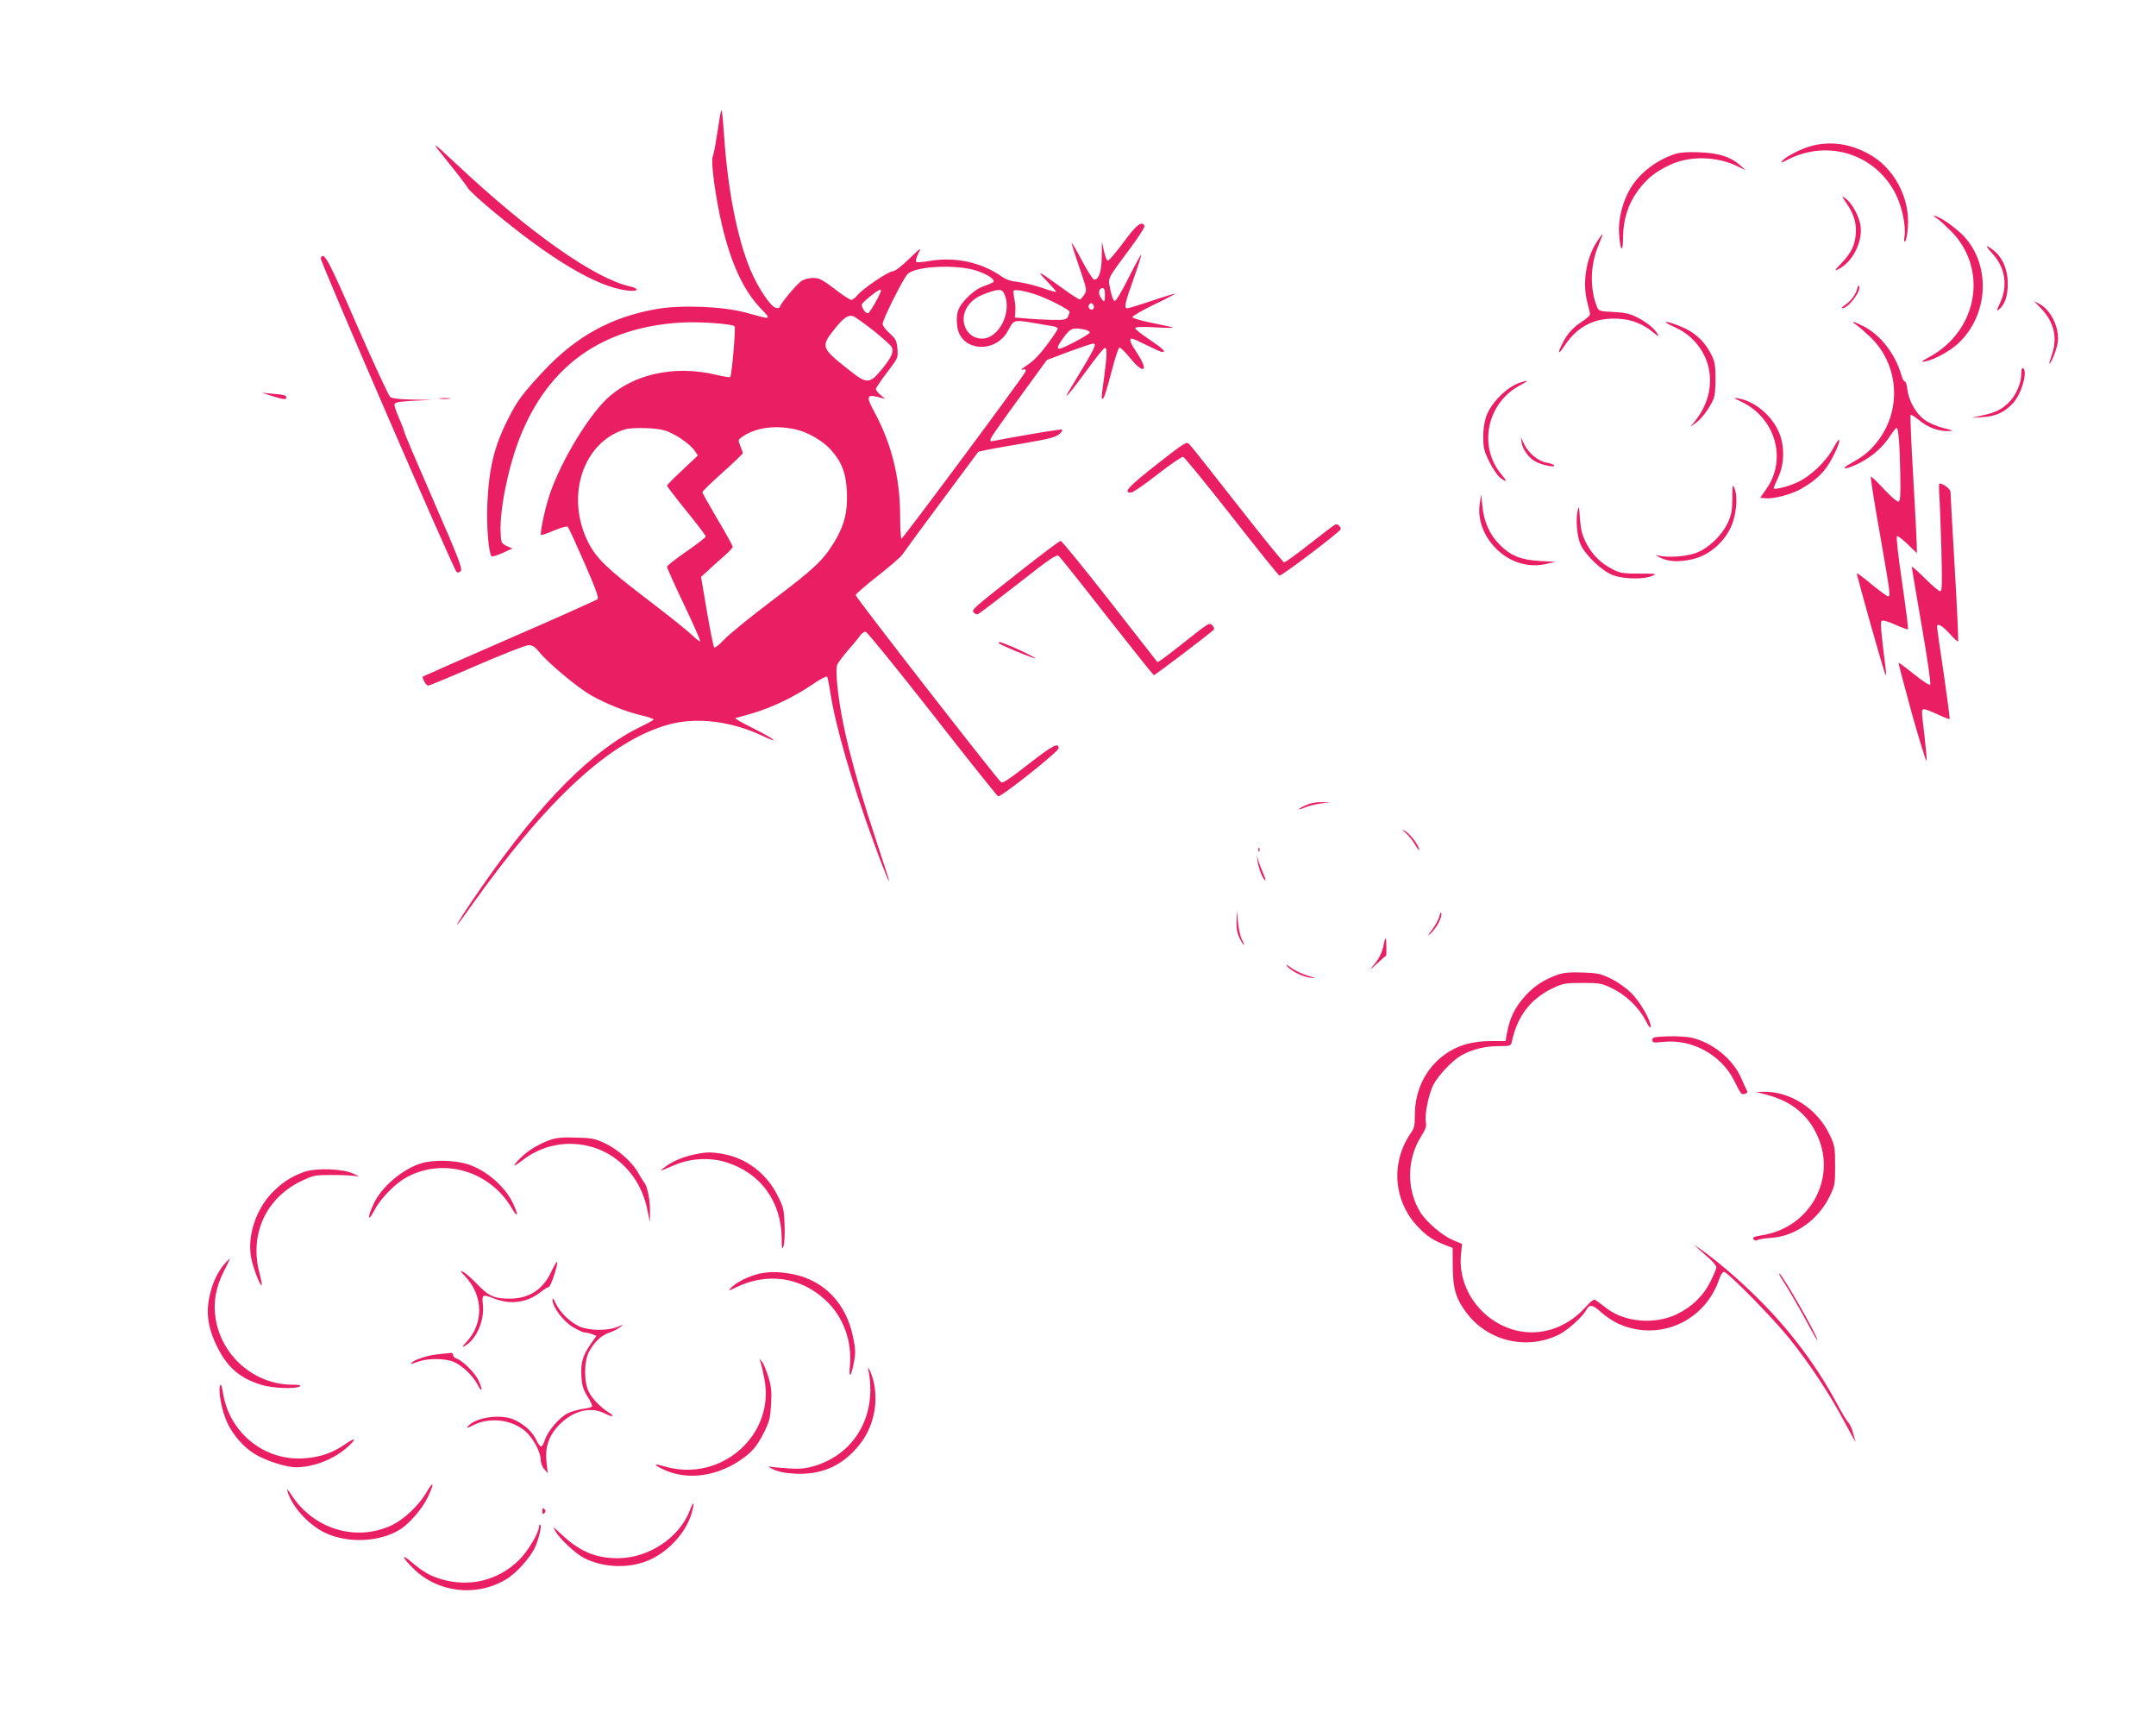 <?xml version="1.0" standalone="no"?>
<!DOCTYPE svg PUBLIC "-//W3C//DTD SVG 20010904//EN"
 "http://www.w3.org/TR/2001/REC-SVG-20010904/DTD/svg10.dtd">
<svg version="1.0" xmlns="http://www.w3.org/2000/svg"
 width="1280pt" height="1024pt" viewBox="0 0 1280 1024"
 preserveAspectRatio="xMidYMid meet">
<g transform="translate(0,1024) scale(0.1,-0.1)"
fill="#e91e63" stroke="none">
<path d="M4276 9560 c-3 -19 -13 -78 -21 -131 -8 -53 -19 -108 -24 -121 -6
-15 -2 -68 9 -153 51 -358 139 -599 269 -738 74 -79 80 -77 -84 -32 -133 36
-379 46 -524 21 -272 -47 -480 -162 -675 -370 -125 -134 -156 -176 -211 -286
-83 -164 -113 -293 -122 -510 -5 -120 8 -285 25 -302 4 -4 33 5 65 19 l59 27
-34 15 c-32 16 -33 18 -36 80 -6 136 46 392 115 565 168 425 487 652 953 681
107 7 306 -7 321 -22 8 -8 -16 -291 -26 -301 -3 -3 -38 2 -78 12 -252 62 -505
5 -660 -147 -121 -119 -283 -397 -340 -582 -27 -87 -52 -213 -45 -221 3 -2 38
10 78 27 41 17 76 27 81 22 5 -5 49 -101 98 -213 69 -158 87 -208 78 -217 -7
-6 -241 -111 -522 -233 -280 -122 -512 -224 -514 -226 -8 -8 19 -54 31 -54 7
0 137 54 289 120 157 68 290 120 307 120 24 0 38 -9 64 -41 52 -65 226 -210
308 -257 89 -50 203 -96 300 -119 39 -9 70 -20 70 -24 0 -4 -33 -22 -72 -41
-289 -138 -594 -444 -945 -948 -89 -128 -155 -230 -149 -230 2 0 37 46 77 103
458 645 832 990 1179 1086 162 45 367 21 550 -64 125 -59 77 -20 -59 47 -58
29 -100 53 -95 55 5 1 50 14 99 28 116 34 248 97 354 169 46 32 87 54 91 49 4
-4 12 -45 19 -90 28 -192 130 -545 258 -893 41 -113 80 -212 85 -220 12 -20
16 -32 -75 245 -133 401 -205 691 -226 908 -6 55 -6 108 -1 120 4 12 34 51 65
87 31 36 64 75 72 88 9 12 23 22 32 22 9 -1 177 -208 396 -487 209 -268 385
-488 391 -490 17 -6 359 266 359 285 0 37 -36 17 -179 -94 -106 -83 -152 -115
-162 -108 -22 15 -864 1098 -864 1111 0 7 59 58 131 114 71 56 138 113 147
128 9 14 114 157 233 317 l217 292 53 12 c30 6 129 24 220 39 167 29 195 37
219 65 10 13 10 16 -1 16 -22 -1 -123 -17 -274 -44 -77 -14 -141 -26 -142 -26
-2 0 -3 4 -3 10 0 10 33 58 223 319 l112 154 130 49 c72 26 136 48 143 48 27
0 18 -17 -141 -280 -41 -68 9 -10 103 119 52 72 101 133 108 135 16 7 15 -40
-3 -174 -18 -130 -18 -137 -4 -123 6 6 27 75 47 153 20 79 42 145 48 147 5 2
34 -26 63 -62 83 -102 114 -80 41 30 -40 60 -49 85 -30 85 6 0 46 -18 90 -40
44 -22 84 -40 90 -40 25 0 4 21 -75 74 -47 31 -85 61 -85 67 0 9 33 10 118 6
64 -4 113 -4 107 -2 -5 3 -61 15 -124 28 -63 12 -116 28 -118 34 -2 6 55 39
127 74 71 34 129 64 127 66 -2 1 -64 -17 -137 -42 -74 -25 -140 -45 -147 -45
-21 0 -15 29 37 175 27 76 48 141 45 143 -2 2 -36 -60 -75 -138 -42 -84 -76
-140 -83 -137 -7 2 -18 32 -25 67 -14 74 -24 54 115 242 52 70 92 132 88 138
-18 30 -48 6 -126 -100 -45 -61 -86 -109 -93 -107 -6 2 -16 28 -22 58 l-12 54
-1 -88 c-1 -88 -17 -137 -45 -137 -7 0 -39 50 -71 110 -32 61 -60 109 -62 107
-2 -2 18 -66 44 -141 45 -132 47 -138 31 -164 -9 -14 -21 -28 -26 -30 -5 -1
-51 28 -103 66 -146 106 -162 114 -96 46 31 -33 57 -62 57 -66 0 -3 -37 7 -82
23 -46 15 -110 31 -143 35 -42 4 -72 14 -100 34 -125 86 -282 118 -438 89 -32
-5 -62 -7 -67 -4 -6 4 -1 23 11 48 21 41 20 41 -54 -30 -44 -43 -83 -73 -96
-73 -26 0 -178 -103 -209 -141 -13 -16 -30 -29 -38 -29 -8 0 -53 29 -99 65
-74 56 -91 65 -128 65 -23 0 -54 -8 -69 -18 -28 -19 -128 -138 -128 -154 0 -5
-10 -8 -22 -6 -31 4 -107 117 -153 227 -76 180 -133 466 -155 781 -13 176 -15
189 -24 140z m1528 -929 c57 -20 96 -45 96 -62 0 -4 -23 -15 -52 -25 -36 -12
-68 -33 -104 -69 -57 -57 -70 -93 -61 -171 16 -145 216 -168 297 -35 50 83 12
78 268 35 17 -2 32 -9 32 -15 0 -5 -29 -49 -65 -97 -44 -59 -82 -98 -118 -120
-28 -19 -41 -30 -28 -27 20 6 23 4 19 -11 -5 -20 -724 -987 -736 -992 -4 -1
-8 62 -8 140 -1 222 -50 420 -150 607 -53 97 -50 112 19 94 l42 -11 -27 23
c-16 13 -28 29 -28 36 0 6 30 50 66 98 66 86 66 86 62 141 -5 48 -9 58 -46 91
-23 20 -42 46 -42 56 0 26 125 275 149 297 53 48 299 58 415 17z m756 -141 c0
-46 -4 -49 -25 -16 -17 25 -11 56 11 56 10 0 14 -12 14 -40z m-1330 25 c0 -17
-67 -135 -77 -135 -17 0 -43 41 -35 56 4 7 27 28 52 48 42 33 60 43 60 31z
m729 -13 c55 -103 -24 -272 -129 -272 -92 0 -141 107 -86 190 27 41 63 64 131
86 55 18 73 17 84 -4z m186 -9 c69 -22 205 -91 205 -104 0 -6 -5 -19 -10 -30
-9 -16 -21 -19 -88 -18 -42 1 -111 4 -152 8 l-75 6 3 35 c2 20 -1 54 -6 77 -5
23 -7 45 -3 48 7 8 62 -1 126 -22z m348 -68 c8 -18 -11 -31 -25 -17 -11 11 -3
32 12 32 4 0 10 -7 13 -15z m-1308 -147 c55 -44 104 -88 109 -98 13 -29 0 -60
-57 -130 -73 -90 -90 -91 -193 -9 -168 132 -172 141 -94 240 56 71 85 92 115
82 10 -3 64 -41 120 -85z m1254 6 c17 -4 31 -12 31 -18 0 -11 -160 -96 -180
-96 -18 0 -10 20 27 70 39 52 53 57 122 44z m-1704 -596 c66 -16 154 -69 197
-117 66 -74 91 -140 96 -253 5 -116 -15 -197 -75 -296 -66 -108 -116 -156
-360 -340 -131 -99 -262 -205 -292 -237 -29 -31 -57 -53 -61 -48 -4 4 -24 100
-43 213 l-35 205 34 31 c18 18 61 56 94 85 33 28 60 57 60 63 0 6 -40 80 -90
163 -49 84 -90 156 -90 161 0 6 54 58 120 117 66 59 120 111 120 115 0 4 -7
24 -15 43 -14 35 -14 36 13 55 81 56 203 71 327 40z m-789 -3 c58 -17 153 -81
179 -122 l18 -27 -91 -86 c-51 -47 -92 -89 -92 -93 0 -4 52 -72 115 -150 63
-77 115 -146 115 -152 0 -5 -52 -45 -115 -89 -63 -43 -115 -84 -115 -91 0 -6
45 -107 101 -224 56 -117 99 -215 96 -218 -3 -3 -27 16 -54 42 -26 25 -146
120 -265 211 -234 178 -298 240 -347 337 -135 271 -30 592 219 668 43 13 184
10 236 -6z"/>
<path d="M2662 9275 c58 -71 110 -140 116 -152 7 -12 67 -68 134 -124 355
-297 627 -460 808 -483 69 -9 83 9 19 24 -211 48 -595 319 -1026 723 -158 148
-162 149 -51 12z"/>
<path d="M10763 9376 c-62 -15 -156 -62 -180 -89 -15 -17 -10 -16 34 7 240
121 521 29 639 -209 37 -76 60 -183 51 -248 -4 -26 -2 -36 4 -30 6 6 13 45 16
86 13 174 -84 355 -236 435 -109 59 -218 74 -328 48z"/>
<path d="M9945 9326 c-113 -37 -213 -115 -267 -207 -45 -77 -71 -181 -66 -263
7 -109 24 -125 24 -23 1 105 30 196 88 275 53 72 104 113 192 154 116 54 276
51 399 -9 l50 -24 -35 31 c-57 50 -131 73 -245 76 -65 3 -114 -1 -140 -10z"/>
<path d="M10965 9030 c43 -64 59 -120 52 -186 -7 -66 -28 -107 -86 -168 -42
-44 -43 -47 -15 -33 82 41 143 161 130 255 -7 56 -51 137 -88 163 -27 19 -27
19 7 -31z"/>
<path d="M11500 8943 c14 -9 51 -43 83 -75 221 -222 161 -586 -123 -744 -53
-29 -59 -34 -32 -30 51 9 141 57 193 103 191 173 202 485 23 656 -31 28 -76
64 -102 79 -50 30 -84 38 -42 11z"/>
<path d="M9479 8803 c-64 -102 -86 -245 -54 -363 8 -30 15 -60 15 -66 0 -7
-22 -26 -49 -44 -50 -32 -86 -71 -113 -125 -34 -66 -28 -76 10 -18 77 117 181
169 321 161 82 -5 148 -32 211 -85 25 -21 30 -23 22 -8 -18 34 -65 72 -122
101 -44 22 -73 29 -142 32 -82 4 -87 6 -97 31 -43 108 -40 247 7 359 16 40 28
72 26 72 -3 0 -18 -21 -35 -47z"/>
<path d="M11832 8731 c74 -82 89 -190 42 -290 -22 -48 -23 -53 -5 -37 35 31
51 80 51 153 0 83 -32 157 -85 197 -51 39 -52 31 -3 -23z"/>
<path d="M1904 8707 c-5 -14 785 -1840 806 -1861 7 -7 14 -6 25 4 12 13 -8 66
-160 415 -96 220 -175 405 -175 412 0 6 -14 42 -30 79 -17 37 -29 75 -28 83 3
13 24 17 113 22 l110 5 -116 2 c-74 1 -121 7 -132 15 -9 6 -97 197 -196 422
-172 396 -199 447 -217 402z"/>
<path d="M11026 8526 c-9 -36 -38 -74 -74 -98 -15 -10 -22 -18 -15 -18 36 0
112 99 101 132 -3 7 -8 0 -12 -16z"/>
<path d="M12113 8414 c80 -81 104 -175 70 -276 -11 -32 -18 -58 -17 -58 11 0
46 89 51 130 10 85 -41 191 -110 226 l-32 17 38 -39z"/>
<path d="M9890 8326 c0 -3 27 -17 60 -32 103 -46 181 -147 198 -258 16 -103
-13 -205 -85 -296 l-28 -34 32 23 c32 22 74 76 103 135 10 20 15 60 15 125 0
79 -4 104 -23 142 -36 73 -87 125 -155 158 -60 28 -117 46 -117 37z"/>
<path d="M11020 8312 c14 -9 50 -41 81 -70 169 -159 192 -423 54 -611 -48 -64
-85 -96 -166 -141 -73 -40 -32 -40 48 0 76 38 141 95 183 160 18 27 36 50 40
50 11 0 19 -101 22 -279 2 -122 0 -155 -11 -159 -7 -2 -45 30 -86 74 -40 44
-75 77 -78 74 -3 -3 21 -156 54 -340 63 -364 64 -370 48 -370 -6 0 -49 32 -96
70 -47 39 -87 69 -89 67 -4 -4 163 -597 171 -605 3 -3 3 14 0 39 -27 215 -33
275 -24 283 5 6 36 -2 81 -22 39 -18 73 -30 76 -27 2 2 -13 126 -35 275 -24
163 -36 273 -31 277 6 3 34 -19 64 -48 l54 -53 0 39 c0 22 -9 206 -21 408 -12
202 -19 370 -16 374 3 3 26 -11 50 -31 52 -43 114 -66 171 -65 39 1 38 2 -26
18 -36 9 -85 30 -108 46 -53 36 -97 113 -106 182 -3 29 -10 50 -15 48 -4 -3
-15 16 -22 43 -37 124 -124 235 -225 286 -58 29 -80 34 -42 8z"/>
<path d="M12000 8018 c0 -51 -30 -122 -68 -161 -42 -45 -86 -67 -159 -82 l-68
-15 65 4 c79 4 132 29 183 85 50 56 87 188 57 206 -6 4 -10 -11 -10 -37z"/>
<path d="M9028 7970 c-79 -24 -176 -120 -205 -203 -10 -31 -18 -80 -17 -123 0
-62 5 -82 36 -145 21 -43 50 -84 67 -97 38 -28 40 -20 6 20 -142 168 -87 429
112 532 49 26 49 31 1 16z"/>
<path d="M1615 7889 c69 -21 85 -23 85 -9 0 14 -13 17 -85 23 l-60 6 60 -20z"/>
<path d="M2613 7873 c15 -2 39 -2 55 0 15 2 2 4 -28 4 -30 0 -43 -2 -27 -4z"/>
<path d="M10337 7856 c204 -96 275 -344 148 -521 l-35 -50 35 -3 c46 -4 149
23 204 54 94 52 148 105 190 187 23 43 41 88 41 100 0 15 -11 2 -33 -38 -43
-82 -135 -170 -214 -207 -57 -27 -143 -48 -143 -36 0 3 12 32 27 64 39 83 39
194 1 276 -45 97 -145 178 -238 193 -32 5 -30 3 17 -19z"/>
<path d="M9034 7611 c8 -44 46 -94 88 -114 43 -20 113 -33 105 -20 -4 6 -25
13 -47 17 -48 8 -106 56 -132 111 l-19 40 5 -34z"/>
<path d="M6867 7483 c-168 -132 -202 -169 -152 -167 11 0 82 49 157 108 76 59
144 106 152 104 8 -2 137 -160 287 -351 150 -192 278 -351 285 -354 12 -4 364
263 364 276 -1 16 -20 33 -31 28 -8 -3 -77 -55 -154 -116 -77 -61 -145 -110
-152 -109 -7 2 -132 156 -278 343 -146 187 -274 348 -284 358 -17 17 -25 12
-194 -120z"/>
<path d="M10285 7283 c-1 -74 -5 -97 -27 -146 -36 -76 -112 -149 -185 -178
-60 -23 -167 -31 -228 -17 -22 5 -18 2 15 -14 48 -23 109 -25 187 -8 110 25
209 118 243 227 22 73 25 154 7 196 -11 25 -12 18 -12 -60z"/>
<path d="M11514 7293 c3 -43 8 -187 12 -320 5 -200 4 -243 -7 -243 -8 0 -49
35 -91 77 -43 43 -78 73 -78 68 0 -6 27 -163 59 -350 34 -193 55 -344 51 -349
-6 -5 -45 20 -97 62 -48 39 -89 69 -91 67 -2 -2 34 -138 79 -302 46 -163 85
-290 87 -280 2 9 -4 74 -12 145 -19 156 -20 162 -2 162 8 0 44 -14 80 -31 37
-17 69 -30 71 -27 2 2 -14 123 -35 268 -22 146 -40 271 -40 278 0 26 30 10 74
-39 26 -29 49 -50 51 -47 3 3 -6 199 -20 437 -14 238 -25 441 -25 451 0 17
-44 50 -66 50 -3 0 -3 -35 0 -77z"/>
<path d="M8786 7257 c-17 -101 23 -207 109 -286 79 -72 183 -102 283 -79 l57
13 -95 5 c-112 7 -172 31 -238 98 -57 57 -92 135 -101 225 l-7 72 -8 -48z"/>
<path d="M9366 7207 c-12 -55 -3 -156 19 -202 32 -66 131 -159 195 -181 65
-22 179 -24 228 -3 32 13 27 14 -75 14 -92 0 -115 3 -154 23 -71 35 -122 84
-159 153 -27 52 -34 78 -40 148 -5 76 -7 82 -14 48z"/>
<path d="M6095 6879 c-328 -258 -328 -258 -314 -275 7 -8 18 -13 25 -10 7 3
114 84 238 181 196 154 228 175 242 164 9 -7 138 -169 286 -359 149 -190 274
-346 278 -348 5 -2 311 230 355 269 6 6 3 15 -7 26 -19 18 -14 22 -183 -112
-49 -39 -102 -79 -116 -89 l-27 -17 -282 361 c-155 198 -287 360 -293 359 -7
0 -97 -68 -202 -150z"/>
<path d="M5930 6422 c0 -7 168 -77 214 -90 25 -7 -75 44 -138 70 -77 31 -76
31 -76 20z"/>
<path d="M7753 5460 c-53 -24 -57 -35 -5 -13 20 9 62 19 92 23 l55 7 -50 1
c-30 1 -67 -6 -92 -18z"/>
<path d="M8347 5294 c18 -16 44 -49 58 -74 16 -26 24 -35 20 -20 -9 32 -53 89
-85 108 -18 11 -17 7 7 -14z"/>
<path d="M7471 5194 c0 -11 3 -14 6 -6 3 7 2 16 -1 19 -3 4 -6 -2 -5 -13z"/>
<path d="M7467 5125 c6 -43 30 -102 44 -111 5 -3 1 14 -10 38 -11 24 -24 59
-30 78 l-10 35 6 -40z"/>
<path d="M7341 4772 c-1 -46 5 -74 19 -102 11 -22 23 -40 25 -40 3 0 -2 15
-12 33 -9 17 -20 64 -23 102 l-7 70 -2 -63z"/>
<path d="M8546 4802 c-4 -18 -24 -54 -43 -80 -30 -39 -31 -43 -8 -22 33 31 68
95 62 118 -2 10 -6 4 -11 -16z"/>
<path d="M8215 4633 c-9 -49 -30 -90 -69 -133 -18 -21 -9 -15 24 15 30 28 56
51 58 51 2 1 3 12 3 25 0 13 -1 36 -1 52 0 38 -7 34 -15 -10z"/>
<path d="M7639 4507 c24 -30 93 -65 141 -71 42 -5 40 -5 -16 12 -33 10 -78 31
-100 48 -21 16 -33 21 -25 11z"/>
<path d="M9245 4453 c-78 -28 -139 -68 -190 -125 -64 -71 -93 -133 -110 -230
l-6 -38 -88 0 c-111 0 -197 -25 -274 -80 -112 -81 -177 -211 -177 -357 0 -59
-4 -81 -20 -103 -123 -173 -110 -400 31 -555 55 -60 97 -88 167 -115 l46 -18
1 -113 c1 -131 19 -190 83 -274 128 -169 361 -222 550 -126 50 25 139 106 158
142 20 39 39 36 91 -12 25 -22 69 -52 99 -66 243 -111 520 13 603 270 7 20 19
37 26 37 22 0 290 -273 388 -395 120 -149 241 -332 327 -495 40 -74 69 -127
66 -118 -3 9 -10 35 -16 57 -6 22 -18 47 -26 56 -9 8 -41 61 -71 118 -121 223
-274 428 -464 617 -109 109 -249 229 -344 295 l-40 27 30 -27 c17 -15 47 -42
68 -60 20 -19 37 -40 37 -48 0 -8 -16 -46 -35 -84 -43 -87 -112 -153 -203
-196 -130 -61 -305 -46 -413 36 -23 18 -50 38 -60 45 -16 13 -24 8 -73 -45
-110 -119 -267 -168 -412 -129 -202 54 -341 249 -320 451 l6 61 -55 23 c-62
26 -154 105 -191 162 -85 136 -83 320 6 458 25 40 30 56 25 83 -8 42 17 163
45 219 28 54 111 142 164 173 62 36 141 56 223 56 71 0 73 1 79 28 33 151 111
253 243 316 62 29 73 31 176 31 105 0 114 -2 178 -33 82 -40 157 -113 197
-190 19 -37 29 -50 30 -36 0 39 -63 148 -117 201 -30 29 -82 66 -120 84 -60
29 -79 33 -168 36 -77 3 -112 -1 -150 -14z"/>
<path d="M9810 4067 c0 -17 6 -18 64 -12 171 19 346 -77 422 -231 42 -83 42
-83 63 -77 15 4 18 9 11 22 -5 9 -20 42 -34 74 -48 110 -169 208 -293 237 -28
6 -92 10 -142 8 -80 -3 -91 -5 -91 -21z"/>
<path d="M10490 3741 c143 -38 239 -114 297 -237 121 -255 -38 -549 -322 -596
-53 -9 -63 -13 -54 -25 7 -8 16 -10 23 -4 6 4 44 11 84 13 140 10 276 106 344
245 32 65 33 73 33 183 0 109 -2 119 -32 183 -73 155 -234 259 -393 256 l-45
-1 65 -17z"/>
<path d="M3265 3473 c-71 -26 -134 -65 -180 -112 -49 -51 -40 -52 22 -5 79 61
177 94 278 94 227 -1 413 -161 459 -395 l14 -70 1 63 c1 68 -15 148 -34 172
-6 8 -24 36 -38 61 -36 63 -119 136 -197 173 -58 27 -77 31 -170 33 -81 3
-116 -1 -155 -14z"/>
<path d="M4114 3385 c-65 -14 -132 -44 -174 -78 -14 -11 -18 -17 -10 -14 8 3
44 18 80 33 91 38 203 44 297 16 207 -63 331 -232 334 -452 0 -61 2 -70 10
-50 6 14 9 70 7 126 -3 93 -6 107 -41 176 -64 130 -184 222 -321 247 -74 14
-105 13 -182 -4z"/>
<path d="M2500 3334 c-111 -34 -235 -140 -281 -239 -39 -82 -37 -117 3 -41 37
72 124 161 195 199 219 117 493 35 622 -186 36 -62 41 -43 7 29 -47 101 -162
200 -273 234 -77 24 -205 26 -273 4z"/>
<path d="M1805 3283 c-78 -28 -135 -66 -193 -127 -93 -98 -143 -252 -122 -376
10 -60 55 -178 64 -169 2 2 -4 36 -14 74 -60 227 39 443 247 543 75 36 82 37
188 37 61 0 124 -3 140 -7 22 -5 18 -1 -15 14 -63 31 -224 36 -295 11z"/>
<path d="M1338 2743 c-35 -39 -63 -90 -81 -148 -39 -128 -30 -226 35 -355 60
-119 133 -181 257 -220 68 -21 204 -27 231 -10 11 7 -3 10 -45 10 -224 1 -419
169 -455 393 -15 95 0 183 49 280 21 42 38 77 37 77 -1 0 -14 -12 -28 -27z"/>
<path d="M3272 2689 c-49 -104 -130 -157 -242 -158 -93 -1 -128 14 -195 84
-33 34 -71 68 -85 75 -21 10 -19 6 11 -26 110 -116 112 -281 6 -393 -24 -25
-27 -31 -10 -22 68 35 119 147 110 242 -6 68 -5 68 71 39 95 -36 193 -22 270
39 22 17 44 31 50 31 11 0 56 134 50 149 -2 5 -18 -22 -36 -60z"/>
<path d="M4478 2671 c-61 -20 -115 -50 -141 -79 -15 -16 -10 -16 31 5 185 91
383 64 532 -74 105 -96 159 -242 146 -388 -8 -84 7 -72 24 21 10 53 9 76 -5
145 -40 199 -168 335 -352 374 -90 19 -166 18 -235 -4z"/>
<path d="M10574 2655 c42 -64 109 -180 160 -275 31 -58 56 -101 56 -96 0 27
-211 396 -227 396 -3 0 2 -11 11 -25z"/>
<path d="M3280 2525 c0 -43 63 -128 120 -162 30 -18 62 -33 71 -33 10 0 29 -4
44 -10 l26 -10 -35 -50 c-47 -68 -59 -110 -54 -190 3 -55 10 -77 36 -120 18
-28 30 -55 27 -59 -2 -5 -28 -11 -56 -15 -29 -4 -69 -16 -89 -26 -49 -25 -115
-101 -133 -153 -7 -22 -18 -42 -23 -44 -6 -2 -19 15 -29 37 -22 49 -73 96
-134 123 -79 35 -228 13 -272 -39 -11 -13 -4 -12 31 6 96 49 226 34 308 -35
46 -40 92 -124 92 -170 0 -18 9 -43 21 -56 l21 -24 -7 61 c-11 94 13 163 78
229 82 82 186 107 268 64 48 -24 64 -19 22 7 -47 30 -94 77 -116 119 -31 57
-31 183 0 241 31 57 73 98 120 113 21 7 50 21 63 32 25 19 25 19 -15 2 -59
-24 -168 -23 -226 3 -57 27 -115 84 -140 138 -12 27 -19 34 -19 21z"/>
<path d="M2595 2200 c-60 -5 -155 -39 -155 -55 0 -2 19 3 43 12 56 21 161 20
210 -1 53 -23 114 -82 142 -135 28 -54 33 -34 6 24 -19 43 -95 119 -130 130
-11 3 -21 13 -21 21 0 8 -6 13 -12 13 -7 -1 -44 -5 -83 -9z"/>
<path d="M4515 2155 c4 -11 14 -54 22 -95 70 -337 -258 -626 -595 -524 -65 19
-65 9 1 -21 134 -62 304 -41 446 53 75 50 104 84 147 169 32 64 37 84 42 167
4 76 1 106 -16 162 -12 38 -28 78 -37 89 l-17 20 7 -20z"/>
<path d="M5155 2110 c54 -267 -75 -497 -318 -572 -55 -16 -85 -19 -155 -15
-48 3 -98 8 -112 11 -14 3 -5 -4 20 -16 32 -15 70 -23 131 -26 145 -7 260 38
354 140 65 69 101 143 117 237 13 79 3 168 -26 231 -12 25 -15 28 -11 10z"/>
<path d="M1306 2014 c-11 -35 12 -154 43 -219 34 -73 94 -142 158 -183 64 -41
190 -82 250 -82 97 0 210 41 291 107 67 55 72 79 6 33 -78 -55 -154 -81 -250
-87 -233 -16 -439 149 -479 382 -8 51 -14 64 -19 49z"/>
<path d="M2530 1378 c-43 -74 -132 -158 -204 -192 -212 -100 -464 -24 -596
180 -19 30 -29 39 -24 24 25 -92 126 -203 226 -250 134 -63 323 -54 442 20 56
34 136 127 167 195 40 85 33 99 -11 23z"/>
<path d="M4096 1275 c-63 -164 -245 -285 -430 -285 -129 0 -225 41 -330 139
-52 49 -57 52 -40 23 26 -46 121 -135 172 -161 107 -55 253 -63 366 -20 124
46 237 165 272 286 20 68 13 79 -10 18z"/>
<path d="M3220 1270 c0 -19 3 -21 12 -12 9 9 9 15 0 24 -9 9 -12 7 -12 -12z"/>
<path d="M3200 1178 c0 -36 -65 -145 -117 -197 -124 -124 -298 -166 -468 -114
-63 19 -106 44 -174 102 -63 53 -54 26 14 -41 143 -142 371 -169 547 -65 62
36 145 128 175 193 24 54 42 134 29 134 -3 0 -6 -6 -6 -12z"/>
</g>
</svg>
